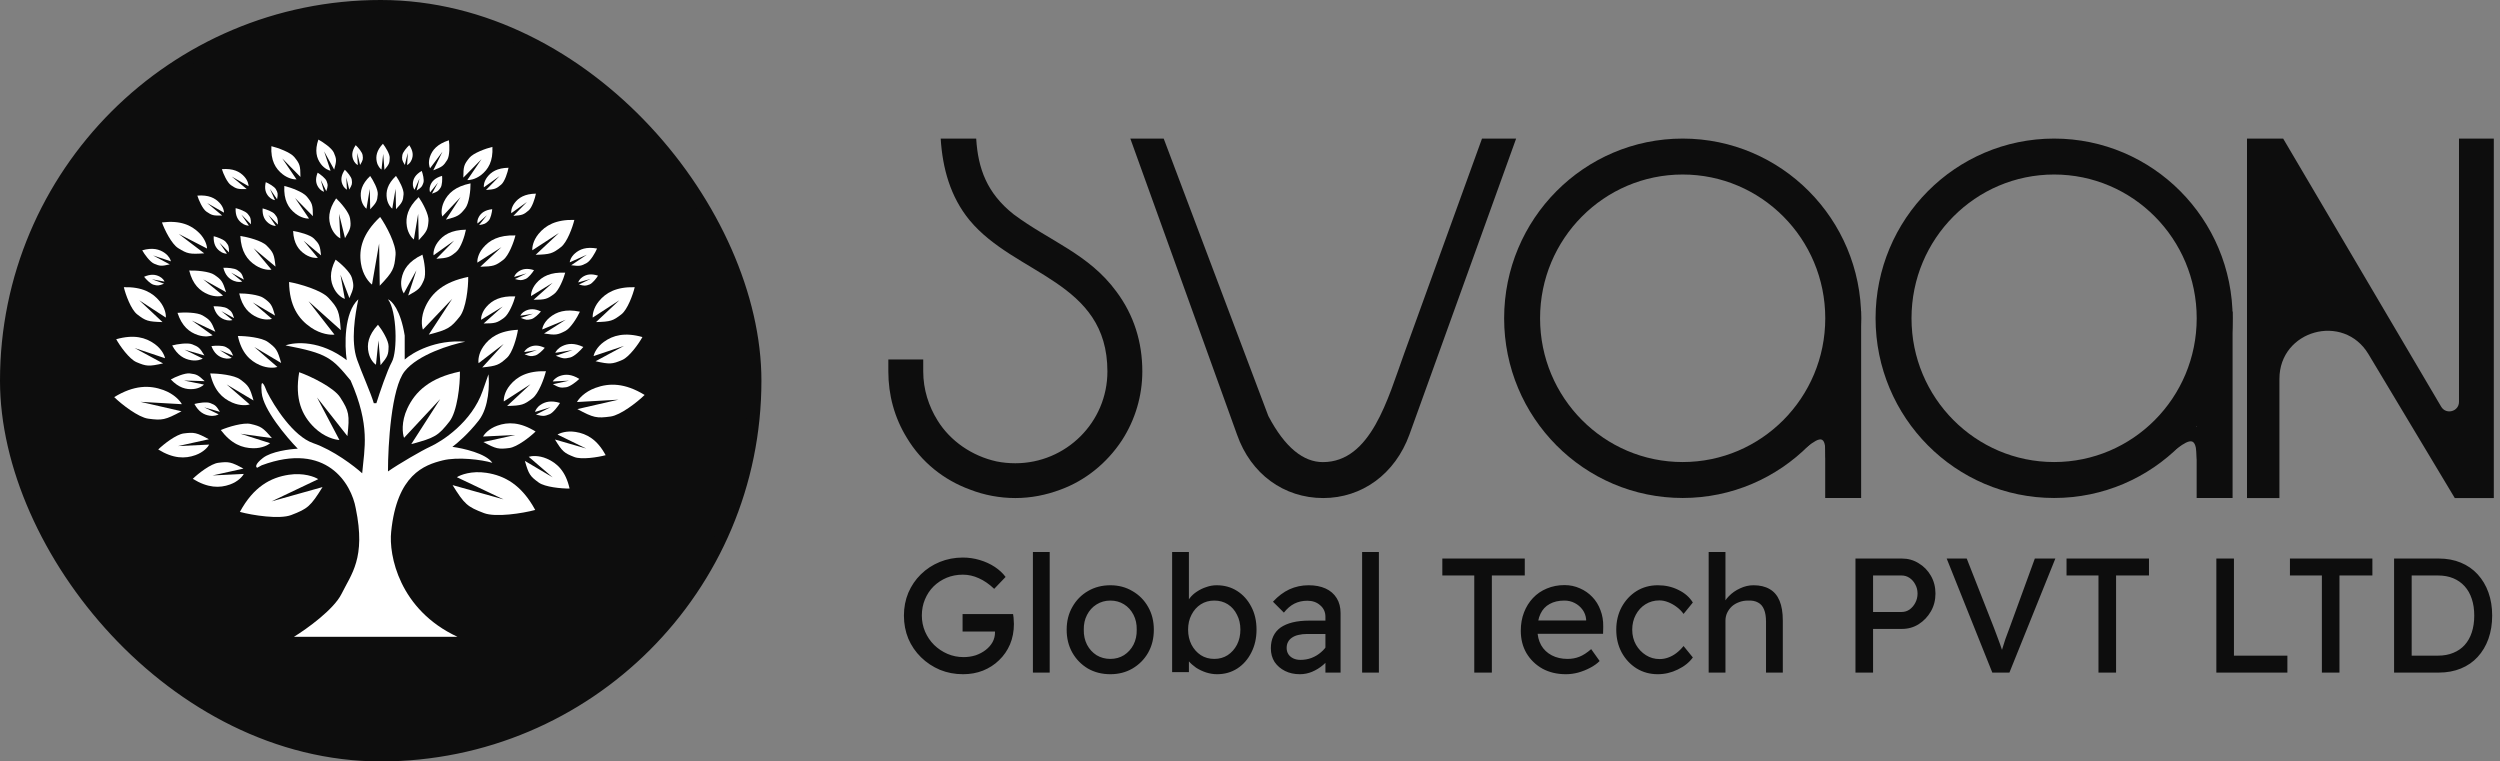 <svg xmlns="http://www.w3.org/2000/svg" width="197" height="60" viewBox="0 0 197 60" fill="none"><rect x="0" y="0" width="197" height="60" fill="#808080" stroke="none"/><rect x="0.5" y="0.5" width="59" height="59" rx="29.5" fill="#0D0D0D"></rect><rect x="0.5" y="0.5" width="59" height="59" rx="29.5" stroke="#0D0D0D"></rect><path d="M26.916 46.791C26.307 48.031 24.158 49.569 23.159 50.182H36.053C31.463 48.051 30.622 43.739 30.825 41.898C31.282 37.392 33.435 36.639 34.887 36.278C36.054 35.987 37.95 36.213 38.796 36.471C38.309 35.735 36.494 35.325 35.648 35.212C36.004 34.953 36.917 34.175 37.73 33.128C38.542 32.082 38.576 30.27 38.491 29.495L38.034 30.803C37.171 33.274 34.836 34.776 33.871 35.212C33.266 35.485 31.401 36.568 30.572 37.15C30.572 35.066 30.835 30.57 31.891 29.253C32.947 27.935 35.513 27.153 36.664 26.927C34.308 26.733 32.501 27.783 31.891 28.332V26.442C31.567 24.427 30.876 23.697 30.572 23.584C31.282 24.505 31.333 27.702 30.876 28.526C30.511 29.185 29.912 30.964 29.658 31.772H29.455C29.235 30.997 28.474 29.303 28.135 28.332C27.627 26.878 27.982 24.795 28.236 23.584C27.099 24.631 27.153 27.218 27.322 28.38C25.251 26.791 23.244 26.943 22.499 27.218C25.799 27.848 26.155 28.187 27.627 29.979C29.201 33.564 28.71 35.325 28.541 37.295C27.915 36.73 26.266 35.464 24.682 34.921C23.099 34.378 21.586 31.982 21.027 30.851C20.841 30.334 20.499 29.63 20.621 30.948C20.743 32.266 22.567 34.437 23.464 35.357C22.821 35.389 21.372 35.58 20.723 36.084C20.073 36.588 20.147 36.81 20.266 36.859L20.621 36.665C25.738 34.766 27.695 38.135 28.033 40.057C28.845 43.981 27.678 45.241 26.916 46.791Z" fill="white"></path><path d="M32.098 32.186C31.601 33.251 31.718 34.173 31.839 34.502L34.688 31.447L32.409 34.995C34.274 34.502 34.534 34.336 35.413 33.221C36.035 32.433 36.259 30.314 36.242 29.279C33.859 29.772 32.719 30.856 32.098 32.186Z" fill="white"></path><path d="M38.319 37.257C37.16 37.083 36.291 37.415 36.001 37.603L39.68 39.353L35.663 38.227C36.605 39.746 36.831 39.934 38.134 40.431C39.055 40.783 41.172 40.455 42.175 40.184C41.104 38.208 39.767 37.474 38.319 37.257Z" fill="white"></path><path d="M46.918 30.565C46.047 30.884 45.588 31.441 45.467 31.68L48.732 31.494L45.495 32.237C46.779 32.927 47.013 32.971 48.118 32.821C48.899 32.715 50.22 31.689 50.797 31.122C49.234 30.167 48.006 30.167 46.918 30.565Z" fill="white"></path><path d="M12.879 30.735C13.749 31.054 14.209 31.611 14.33 31.85L11.065 31.664L14.302 32.407C13.018 33.097 12.784 33.141 11.679 32.991C10.898 32.885 9.577 31.859 9 31.293C10.563 30.337 11.79 30.337 12.879 30.735Z" fill="white"></path><path d="M22.761 37.411C23.919 37.237 24.788 37.569 25.078 37.757L21.399 39.508L25.416 38.381C24.474 39.9 24.248 40.088 22.945 40.586C22.024 40.937 19.907 40.61 18.904 40.338C19.975 38.362 21.312 37.628 22.761 37.411Z" fill="white"></path><path d="M39.187 33.543C38.513 33.784 38.16 34.214 38.068 34.399L40.603 34.277L38.094 34.832C39.096 35.377 39.279 35.413 40.136 35.304C40.742 35.227 41.761 34.439 42.204 34.003C40.983 33.25 40.029 33.241 39.187 33.543Z" fill="white"></path><path d="M43.091 36.143C42.435 35.86 41.866 35.927 41.664 35.995L43.547 37.614L41.36 36.319C41.664 37.379 41.766 37.527 42.453 38.026C42.939 38.38 44.245 38.507 44.883 38.497C44.579 37.143 43.911 36.496 43.091 36.143Z" fill="white"></path><path d="M47.593 26.935C47.019 27.348 46.809 27.856 46.776 28.058L49.17 27.256L46.93 28.466C48.054 28.717 48.24 28.702 49.029 28.366C49.587 28.128 50.328 27.098 50.623 26.56C49.227 26.168 48.31 26.418 47.593 26.935Z" fill="white"></path><path d="M12.188 27.105C12.761 27.518 12.971 28.026 13.004 28.228L10.61 27.425L12.85 28.636C11.726 28.887 11.54 28.872 10.751 28.536C10.193 28.298 9.452 27.267 9.157 26.73C10.553 26.338 11.47 26.587 12.188 27.105Z" fill="white"></path><path d="M40.189 30.349C39.745 30.888 39.678 31.43 39.7 31.633L41.8 30.277L39.959 31.991C41.113 31.961 41.289 31.902 41.962 31.385C42.438 31.02 42.878 29.843 43.019 29.252C41.564 29.212 40.744 29.675 40.189 30.349Z" fill="white"></path><path d="M45.354 34.036C44.643 33.924 44.112 34.129 43.935 34.245L46.194 35.345L43.73 34.632C44.312 35.581 44.451 35.699 45.251 36.012C45.816 36.234 47.112 36.035 47.725 35.869C47.064 34.636 46.242 34.175 45.354 34.036Z" fill="white"></path><path d="M47.191 23.739C46.749 24.279 46.684 24.821 46.707 25.025L48.801 23.66L46.967 25.381C48.122 25.347 48.297 25.287 48.968 24.768C49.442 24.401 49.877 23.223 50.016 22.631C48.561 22.596 47.743 23.063 47.191 23.739Z" fill="white"></path><path d="M12.583 23.739C13.025 24.279 13.089 24.821 13.066 25.025L10.972 23.66L12.806 25.381C11.652 25.347 11.477 25.287 10.806 24.768C10.331 24.401 9.896 23.223 9.758 22.631C11.213 22.596 12.031 23.063 12.583 23.739Z" fill="white"></path><path d="M42.433 18.436C41.991 18.977 41.926 19.519 41.949 19.722L44.044 18.358L42.21 20.078C43.364 20.044 43.539 19.984 44.21 19.465C44.684 19.098 45.119 17.92 45.258 17.328C43.803 17.293 42.985 17.76 42.433 18.436Z" fill="white"></path><path d="M15.693 18.352C16.191 18.846 16.314 19.379 16.313 19.584L14.082 18.432L16.093 19.963C14.941 20.043 14.76 20 14.037 19.55C13.525 19.232 12.964 18.102 12.762 17.527C14.206 17.35 15.07 17.734 15.693 18.352Z" fill="white"></path><path d="M42.591 31.903C42.295 32.105 42.182 32.359 42.162 32.461L43.385 32.085L42.234 32.669C42.8 32.811 42.894 32.806 43.298 32.645C43.584 32.532 43.973 32.02 44.13 31.752C43.429 31.536 42.962 31.651 42.591 31.903Z" fill="white"></path><path d="M44.122 29.625C43.781 29.748 43.603 29.965 43.556 30.059L44.839 29.997L43.569 30.278C44.076 30.554 44.169 30.572 44.603 30.517C44.909 30.478 45.425 30.079 45.649 29.858C45.031 29.477 44.548 29.473 44.122 29.625Z" fill="white"></path><path d="M44.306 27.273C43.957 27.444 43.795 27.698 43.757 27.803L45.119 27.586L43.8 28.035C44.377 28.27 44.478 28.279 44.935 28.169C45.257 28.091 45.756 27.604 45.967 27.342C45.257 27.008 44.741 27.06 44.306 27.273Z" fill="white"></path><path d="M41.711 27.357C41.456 27.482 41.337 27.668 41.309 27.745L42.307 27.586L41.34 27.916C41.764 28.088 41.838 28.094 42.172 28.013C42.408 27.956 42.774 27.6 42.928 27.408C42.408 27.163 42.03 27.201 41.711 27.357Z" fill="white"></path><path d="M41.407 24.492C41.152 24.617 41.033 24.803 41.006 24.88L42.004 24.721L41.037 25.05C41.46 25.222 41.534 25.229 41.868 25.148C42.105 25.091 42.47 24.735 42.625 24.543C42.105 24.297 41.727 24.336 41.407 24.492Z" fill="white"></path><path d="M40.867 21.389C40.631 21.545 40.538 21.743 40.521 21.823L41.489 21.542L40.576 21.988C41.019 22.107 41.093 22.104 41.413 21.982C41.64 21.897 41.953 21.498 42.08 21.288C41.531 21.11 41.162 21.195 40.867 21.389Z" fill="white"></path><path d="M45.911 21.823C45.675 21.978 45.582 22.177 45.565 22.257L46.533 21.976L45.62 22.422C46.063 22.54 46.137 22.537 46.457 22.416C46.684 22.33 46.997 21.931 47.124 21.722C46.575 21.543 46.206 21.628 45.911 21.823Z" fill="white"></path><path d="M12.572 21.791C12.823 21.922 12.937 22.111 12.962 22.189L11.969 22.004L12.926 22.358C12.498 22.519 12.424 22.524 12.092 22.434C11.858 22.371 11.503 22.006 11.354 21.81C11.88 21.578 12.257 21.626 12.572 21.791Z" fill="white"></path><path d="M45.303 19.971C44.993 20.244 44.902 20.551 44.895 20.671L46.243 20.071L45.01 20.901C45.681 20.985 45.789 20.966 46.229 20.727C46.54 20.557 46.909 19.914 47.049 19.584C46.21 19.433 45.69 19.629 45.303 19.971Z" fill="white"></path><path d="M12.985 19.937C13.323 20.178 13.447 20.475 13.467 20.594L12.061 20.129L13.377 20.834C12.719 20.983 12.61 20.975 12.146 20.78C11.818 20.642 11.381 20.039 11.207 19.724C12.024 19.491 12.563 19.635 12.985 19.937Z" fill="white"></path><path d="M37.741 17.077C37.599 17.314 37.607 17.532 37.629 17.611L38.371 16.957L37.753 17.737C38.206 17.66 38.272 17.626 38.505 17.384C38.669 17.213 38.769 16.725 38.787 16.483C38.211 16.55 37.917 16.779 37.741 17.077Z" fill="white"></path><path d="M40.544 16.006C40.29 16.346 40.267 16.677 40.286 16.8L41.521 15.916L40.455 17.01C41.156 16.96 41.26 16.919 41.654 16.585C41.931 16.35 42.162 15.622 42.23 15.258C41.344 15.275 40.86 15.58 40.544 16.006Z" fill="white"></path><path d="M17.309 15.992C17.598 16.306 17.658 16.633 17.651 16.757L16.328 16L17.507 16.983C16.804 17.002 16.695 16.971 16.268 16.678C15.966 16.471 15.658 15.77 15.551 15.415C16.434 15.344 16.948 15.6 17.309 15.992Z" fill="white"></path><path d="M38.385 13.966C38.132 14.307 38.108 14.638 38.128 14.761L39.363 13.877L38.296 14.971C38.997 14.921 39.102 14.879 39.495 14.546C39.773 14.311 40.004 13.583 40.072 13.219C39.186 13.236 38.702 13.541 38.385 13.966Z" fill="white"></path><path d="M19.243 13.906C19.532 14.22 19.591 14.547 19.585 14.671L18.261 13.914L19.44 14.897C18.738 14.916 18.629 14.885 18.202 14.592C17.9 14.385 17.591 13.684 17.485 13.329C18.367 13.258 18.882 13.514 19.243 13.906Z" fill="white"></path><path d="M33.909 14.61C33.812 14.867 33.858 15.08 33.893 15.154L34.51 14.391L34.038 15.259C34.471 15.11 34.53 15.067 34.717 14.791C34.849 14.596 34.86 14.098 34.836 13.858C34.28 14.016 34.031 14.289 33.909 14.61Z" fill="white"></path><path d="M32.535 14.419C32.509 14.691 32.611 14.886 32.664 14.95L33.058 14.063L32.832 15.016C33.212 14.768 33.257 14.712 33.364 14.4C33.44 14.18 33.319 13.695 33.232 13.468C32.736 13.755 32.567 14.079 32.535 14.419Z" fill="white"></path><path d="M26.98 14.52C27.081 14.775 27.261 14.909 27.338 14.944L27.287 13.983L27.52 14.934C27.748 14.554 27.763 14.485 27.718 14.16C27.685 13.93 27.355 13.544 27.172 13.376C26.857 13.839 26.853 14.2 26.98 14.52Z" fill="white"></path><path d="M27.836 12.582C27.937 12.838 28.117 12.972 28.195 13.007L28.144 12.045L28.377 12.997C28.605 12.617 28.62 12.547 28.574 12.222C28.542 11.992 28.212 11.606 28.029 11.438C27.713 11.901 27.71 12.263 27.836 12.582Z" fill="white"></path><path d="M32.442 12.582C32.341 12.838 32.161 12.972 32.083 13.007L32.135 12.045L31.902 12.997C31.673 12.617 31.658 12.547 31.704 12.222C31.736 11.992 32.067 11.606 32.25 11.438C32.565 11.901 32.569 12.263 32.442 12.582Z" fill="white"></path><path d="M25.092 14.766C25.247 14.996 25.452 15.091 25.535 15.11L25.275 14.18L25.711 15.065C25.851 14.648 25.851 14.577 25.735 14.268C25.653 14.05 25.246 13.737 25.03 13.608C24.823 14.124 24.898 14.478 25.092 14.766Z" fill="white"></path><path d="M21.178 15.491C21.366 15.697 21.584 15.764 21.669 15.771L21.272 14.886L21.836 15.702C21.912 15.27 21.901 15.2 21.74 14.91C21.626 14.705 21.175 14.452 20.943 14.354C20.815 14.892 20.943 15.233 21.178 15.491Z" fill="white"></path><path d="M38.089 27.302C37.693 27.873 37.673 28.418 37.713 28.619L39.688 27.104L38.001 28.955C39.149 28.836 39.319 28.763 39.945 28.195C40.388 27.794 40.725 26.588 40.815 25.987C39.361 26.06 38.584 26.587 38.089 27.302Z" fill="white"></path><path d="M33.536 24.132C33.133 24.979 33.228 25.713 33.326 25.974L35.635 23.544L33.788 26.366C35.299 25.974 35.51 25.842 36.222 24.955C36.726 24.328 36.908 22.643 36.894 21.82C34.963 22.212 34.039 23.074 33.536 24.132Z" fill="white"></path><path d="M28.443 20.766C28.585 21.686 29.082 22.254 29.313 22.424L29.875 19.193L29.924 22.516C30.973 21.41 31.076 21.19 31.171 20.078C31.239 19.291 30.435 17.78 29.955 17.095C28.553 18.417 28.266 19.617 28.443 20.766Z" fill="white"></path><path d="M29.692 12.754C29.769 13.099 29.971 13.303 30.063 13.362L30.195 12.125L30.297 13.383C30.667 12.94 30.7 12.855 30.709 12.431C30.715 12.132 30.372 11.577 30.174 11.329C29.675 11.861 29.596 12.322 29.692 12.754Z" fill="white"></path><path d="M24.5 25.807C25.293 26.35 26.068 26.406 26.357 26.366L24.308 23.734L26.852 26.012C26.746 24.526 26.651 24.303 25.878 23.464C25.331 22.871 23.63 22.369 22.779 22.22C22.802 24.098 23.509 25.129 24.5 25.807Z" fill="white"></path><path d="M26.349 22.789C26.615 23.276 27.009 23.502 27.173 23.554L26.827 21.646L27.533 23.493C27.893 22.681 27.905 22.54 27.731 21.901C27.609 21.449 26.851 20.754 26.444 20.46C25.931 21.457 26.015 22.18 26.349 22.789Z" fill="white"></path><path d="M20.287 25.012C20.813 25.238 21.269 25.185 21.431 25.13L19.921 23.831L21.675 24.87C21.431 24.02 21.349 23.902 20.798 23.501C20.408 23.218 19.361 23.116 18.85 23.123C19.093 24.209 19.629 24.728 20.287 25.012Z" fill="white"></path><path d="M15.602 26.405C16.148 26.584 16.597 26.49 16.753 26.421L15.123 25.262L16.97 26.141C16.645 25.317 16.551 25.206 15.963 24.855C15.548 24.608 14.495 24.599 13.987 24.652C14.335 25.711 14.919 26.181 15.602 26.405Z" fill="white"></path><path d="M20.156 20.922C20.691 21.264 21.203 21.284 21.392 21.252L19.982 19.56L21.71 21.009C21.606 20.032 21.539 19.887 21.01 19.35C20.636 18.97 19.504 18.675 18.94 18.594C18.998 19.831 19.487 20.496 20.156 20.922Z" fill="white"></path><path d="M24.064 20.055C24.489 20.326 24.897 20.343 25.047 20.317L23.926 18.971L25.3 20.124C25.218 19.347 25.164 19.231 24.744 18.804C24.446 18.502 23.546 18.267 23.097 18.203C23.143 19.186 23.532 19.715 24.064 20.055Z" fill="white"></path><path d="M26.1 17.932C26.303 18.446 26.665 18.715 26.821 18.785L26.718 16.853L27.186 18.765C27.645 18.001 27.675 17.862 27.583 17.209C27.518 16.747 26.854 15.97 26.487 15.632C25.853 16.563 25.845 17.29 26.1 17.932Z" fill="white"></path><path d="M23.279 16.828C23.725 17.176 24.18 17.237 24.352 17.224L23.247 15.599L24.657 17.033C24.653 16.153 24.606 16.018 24.183 15.496C23.884 15.126 22.901 14.77 22.405 14.652C22.345 15.76 22.721 16.393 23.279 16.828Z" fill="white"></path><path d="M22.274 13.734C22.728 14.088 23.191 14.149 23.365 14.136L22.242 12.483L23.676 13.942C23.672 13.047 23.624 12.91 23.194 12.378C22.89 12.003 21.89 11.64 21.386 11.52C21.324 12.647 21.707 13.291 22.274 13.734Z" fill="white"></path><path d="M21.162 17.588C21.401 17.774 21.644 17.807 21.736 17.8L21.145 16.93L21.9 17.698C21.898 17.226 21.873 17.154 21.646 16.874C21.486 16.676 20.959 16.485 20.694 16.422C20.662 17.016 20.863 17.355 21.162 17.588Z" fill="white"></path><path d="M17.308 19.779C17.547 19.966 17.791 19.998 17.883 19.991L17.291 19.121L18.047 19.889C18.044 19.418 18.019 19.345 17.793 19.066C17.632 18.868 17.106 18.677 16.84 18.614C16.808 19.207 17.009 19.546 17.308 19.779Z" fill="white"></path><path d="M19.037 17.566C19.276 17.753 19.519 17.785 19.611 17.778L19.02 16.908L19.775 17.676C19.773 17.205 19.748 17.133 19.521 16.853C19.361 16.655 18.834 16.464 18.569 16.401C18.537 16.994 18.738 17.333 19.037 17.566Z" fill="white"></path><path d="M28.451 15.649C28.522 16.093 28.765 16.367 28.877 16.448L29.139 14.883L29.173 16.491C29.677 15.952 29.726 15.845 29.769 15.307C29.799 14.926 29.404 14.197 29.17 13.867C28.496 14.511 28.361 15.093 28.451 15.649Z" fill="white"></path><path d="M30.484 15.643C30.555 16.087 30.798 16.361 30.91 16.442L31.172 14.877L31.206 16.485C31.71 15.946 31.759 15.84 31.802 15.301C31.832 14.92 31.438 14.191 31.203 13.861C30.529 14.505 30.394 15.087 30.484 15.643Z" fill="white"></path><path d="M32.061 17.839C32.154 18.414 32.468 18.768 32.613 18.874L32.951 16.849L32.996 18.929C33.648 18.232 33.711 18.094 33.766 17.397C33.805 16.905 33.295 15.962 32.992 15.535C32.12 16.368 31.945 17.121 32.061 17.839Z" fill="white"></path><path d="M31.64 21.973C31.537 22.546 31.716 22.977 31.819 23.12L32.813 21.3L32.164 23.288C33.014 22.823 33.12 22.711 33.404 22.066C33.605 21.61 33.434 20.562 33.288 20.066C32.184 20.595 31.768 21.256 31.64 21.973Z" fill="white"></path><path d="M34.502 19.076C34.17 19.522 34.138 19.956 34.164 20.118L35.785 18.96L34.385 20.393C35.304 20.328 35.441 20.274 35.958 19.838C36.323 19.53 36.626 18.576 36.715 18.099C35.553 18.119 34.918 18.519 34.502 19.076Z" fill="white"></path><path d="M29.047 27.802C29.168 28.337 29.483 28.652 29.625 28.743L29.824 26.825L29.988 28.775C30.559 28.087 30.61 27.954 30.621 27.297C30.629 26.833 30.095 25.975 29.785 25.59C29.016 26.419 28.896 27.134 29.047 27.802Z" fill="white"></path><path d="M38.324 24.185C37.959 24.608 37.896 25.039 37.91 25.202L39.611 24.155L38.11 25.491C39.031 25.487 39.173 25.443 39.72 25.042C40.106 24.759 40.48 23.827 40.603 23.358C39.443 23.3 38.78 23.657 38.324 24.185Z" fill="white"></path><path d="M42.26 22.316C41.895 22.739 41.831 23.17 41.845 23.332L43.547 22.286L42.045 23.622C42.967 23.618 43.108 23.574 43.655 23.173C44.042 22.89 44.415 21.958 44.539 21.488C43.378 21.431 42.715 21.788 42.26 22.316Z" fill="white"></path><path d="M43.306 25.024C42.874 25.385 42.738 25.801 42.724 25.964L44.581 25.194L42.871 26.28C43.782 26.419 43.929 26.397 44.537 26.086C44.967 25.866 45.494 25.004 45.696 24.56C44.561 24.324 43.846 24.573 43.306 25.024Z" fill="white"></path><path d="M38.058 19.538C37.656 20.024 37.595 20.513 37.615 20.696L39.514 19.475L37.848 21.02C38.89 20.995 39.049 20.941 39.658 20.476C40.088 20.147 40.488 19.085 40.616 18.551C39.302 18.512 38.561 18.93 38.058 19.538Z" fill="white"></path><path d="M34.983 15.903C34.732 16.435 34.791 16.896 34.852 17.061L36.292 15.533L35.14 17.307C36.083 17.061 36.215 16.978 36.659 16.42C36.973 16.026 37.087 14.967 37.078 14.449C35.873 14.696 35.297 15.238 34.983 15.903Z" fill="white"></path><path d="M37.912 13.788C37.459 14.142 36.996 14.204 36.821 14.191L37.945 12.538L36.51 13.997C36.514 13.101 36.562 12.964 36.992 12.433C37.297 12.057 38.297 11.695 38.801 11.575C38.862 12.702 38.48 13.346 37.912 13.788Z" fill="white"></path><path d="M33.877 12.361C33.734 12.791 33.826 13.14 33.891 13.26L34.865 11.956L34.141 13.422C34.854 13.146 34.949 13.07 35.241 12.602C35.448 12.271 35.431 11.449 35.372 11.053C34.454 11.353 34.057 11.822 33.877 12.361Z" fill="white"></path><path d="M25.284 12.922C25.559 13.291 25.907 13.43 26.047 13.454L25.541 11.929L26.333 13.362C26.532 12.655 26.526 12.537 26.309 12.033C26.156 11.677 25.456 11.194 25.088 11C24.787 11.877 24.94 12.461 25.284 12.922Z" fill="white"></path><path d="M16.413 23.199C16.952 23.417 17.413 23.352 17.576 23.292L16.013 22.012L17.816 23.024C17.548 22.169 17.461 22.05 16.893 21.657C16.491 21.379 15.428 21.3 14.91 21.319C15.184 22.414 15.74 22.927 16.413 23.199Z" fill="white"></path><path d="M15.076 28.387C15.528 28.458 15.866 28.328 15.978 28.254L14.541 27.554L16.109 28.008C15.739 27.404 15.65 27.329 15.142 27.13C14.782 26.989 13.957 27.115 13.567 27.221C13.988 28.005 14.511 28.299 15.076 28.387Z" fill="white"></path><path d="M15.235 30.656C15.691 30.614 15.982 30.405 16.071 30.306L14.492 29.983L16.13 30.035C15.608 29.544 15.502 29.493 14.957 29.426C14.571 29.378 13.809 29.703 13.461 29.901C14.081 30.555 14.665 30.71 15.235 30.656Z" fill="white"></path><path d="M16.513 32.755C16.871 32.812 17.138 32.709 17.227 32.65L16.09 32.097L17.331 32.455C17.038 31.978 16.968 31.919 16.566 31.761C16.281 31.649 15.629 31.749 15.32 31.833C15.653 32.453 16.067 32.685 16.513 32.755Z" fill="white"></path><path d="M17.616 28.216C17.927 28.303 18.177 28.239 18.262 28.197L17.315 27.587L18.376 28.034C18.171 27.579 18.115 27.52 17.776 27.338C17.535 27.209 16.944 27.231 16.66 27.273C16.886 27.859 17.227 28.108 17.616 28.216Z" fill="white"></path><path d="M17.668 25.172C17.968 25.291 18.223 25.254 18.313 25.22L17.442 24.516L18.445 25.07C18.293 24.597 18.245 24.532 17.928 24.316C17.704 24.163 17.114 24.123 16.827 24.136C16.984 24.741 17.294 25.024 17.668 25.172Z" fill="white"></path><path d="M18.44 22.137C18.739 22.256 18.994 22.218 19.084 22.185L18.213 21.48L19.217 22.035C19.065 21.562 19.016 21.497 18.7 21.281C18.476 21.128 17.886 21.088 17.599 21.1C17.755 21.706 18.065 21.989 18.44 22.137Z" fill="white"></path><path d="M24.77 33.692C25.55 34.452 26.412 34.66 26.745 34.669L24.983 31.322L27.376 34.364C27.564 32.671 27.504 32.402 26.807 31.312C26.314 30.541 24.503 29.658 23.576 29.33C23.213 31.449 23.794 32.742 24.77 33.692Z" fill="white"></path><path d="M20.474 28.77C21.11 29.047 21.663 28.984 21.86 28.918L20.038 27.34L22.156 28.605C21.866 27.575 21.767 27.431 21.101 26.943C20.631 26.599 19.363 26.47 18.744 26.477C19.033 27.793 19.68 28.424 20.474 28.77Z" fill="white"></path><path d="M18.296 31.723C18.932 32 19.484 31.938 19.681 31.872L17.859 30.293L19.977 31.558C19.687 30.528 19.588 30.384 18.923 29.896C18.452 29.552 17.184 29.423 16.565 29.43C16.855 30.746 17.501 31.377 18.296 31.723Z" fill="white"></path><path d="M15.398 35.865C16.053 35.631 16.395 35.213 16.485 35.034L14.023 35.152L16.459 34.613C15.486 34.084 15.309 34.049 14.476 34.155C13.887 34.23 12.899 34.995 12.468 35.419C13.654 36.15 14.58 36.158 15.398 35.865Z" fill="white"></path><path d="M19.957 35.321C20.657 35.33 21.136 35.06 21.288 34.924L18.95 34.18L21.426 34.524C20.722 33.693 20.571 33.599 19.755 33.409C19.178 33.274 17.964 33.644 17.4 33.888C18.224 34.981 19.083 35.31 19.957 35.321Z" fill="white"></path><path d="M18.123 38.178C18.777 37.943 19.12 37.526 19.209 37.346L16.748 37.465L19.184 36.926C18.211 36.397 18.033 36.362 17.201 36.468C16.612 36.542 15.623 37.308 15.192 37.731C16.378 38.462 17.305 38.471 18.123 38.178Z" fill="white"></path><g clip-path="url(#clip0_1296_93080)"><path d="M70.001 28.324H72.751V29.175C72.751 29.175 72.751 29.222 72.751 29.269C72.751 30.688 73.178 32.012 73.889 33.147C74.885 34.754 76.593 35.936 78.537 36.362C79.012 36.456 79.486 36.504 80.008 36.504C83.992 36.504 87.264 33.288 87.264 29.269C87.264 22.13 80.008 21.704 76.403 17.354C74.885 15.51 74.269 13.241 74.127 10.924H76.925C77.067 13.288 77.778 15.226 79.865 16.881C82.711 19.009 85.794 20.002 87.975 22.981C89.351 24.825 90.015 26.953 90.015 29.269C90.015 31.208 89.446 33.099 88.402 34.707C87.216 36.504 85.509 37.875 83.565 38.584C82.426 39.01 81.241 39.246 80.008 39.246C78.775 39.246 77.541 39.01 76.451 38.584C74.364 37.827 72.609 36.409 71.471 34.518C70.475 32.91 70.001 31.113 70.001 29.269C70.001 29.222 70.001 29.175 70.001 29.175V28.324Z" fill="#0D0D0D"></path><path d="M91.701 10.924L99.944 32.779C101.26 35.281 102.717 36.414 104.241 36.414C108.031 36.414 109.362 31.412 110.652 27.848L116.781 10.924H119.47L111.064 34.242C109.932 37.358 107.319 39.246 104.27 39.246C101.178 39.246 98.565 37.358 97.476 34.242L89.071 10.924H91.701Z" fill="#0D0D0D"></path><path d="M132.594 12.336C139.573 12.336 145.247 18.034 145.247 25.081C145.246 32.128 139.573 37.825 132.594 37.825C125.615 37.825 119.942 32.128 119.942 25.081C119.942 18.034 125.615 12.336 132.594 12.336Z" stroke="#0D0D0D" stroke-width="2.832"></path><path d="M143.826 28.167L146.658 24.518V39.245H143.826V28.167Z" fill="#0D0D0D"></path><path d="M144.203 33.541C144.711 33.813 144.687 34.861 144.148 35.882C143.61 36.903 144.087 34.926 143.579 34.655C143.072 34.384 141.711 36.033 142.249 35.011C142.787 33.99 143.695 33.27 144.203 33.541Z" fill="#0D0D0D"></path><path d="M161.864 12.336C168.843 12.336 174.516 18.034 174.516 25.081C174.516 32.128 168.842 37.825 161.864 37.825C154.885 37.825 149.212 32.128 149.211 25.081C149.211 18.034 154.885 12.336 161.864 12.336Z" stroke="#0D0D0D" stroke-width="2.832"></path><path d="M173.096 28.167L175.928 24.518V39.245H173.096V28.167Z" fill="#0D0D0D"></path><path d="M173.404 33.697C173.947 33.987 173.952 35.05 173.413 36.072C172.875 37.093 173.321 35.099 172.778 34.809C172.235 34.519 170.848 36.154 171.386 35.132C171.924 34.111 172.861 33.407 173.404 33.697Z" fill="#0D0D0D"></path><path d="M196.512 10.924V39.246H193.436L186.634 27.906C184.664 24.621 179.619 26.018 179.619 29.848V39.246H177.064V10.924H179.915L192.363 32.045C192.753 32.708 193.769 32.431 193.769 31.662V10.924H196.512Z" fill="#0D0D0D"></path><path d="M75.89 53.128C75.239 53.128 74.632 53.013 74.067 52.782C73.502 52.542 73.005 52.212 72.577 51.793C72.149 51.374 71.815 50.886 71.576 50.329C71.345 49.764 71.229 49.157 71.229 48.506C71.229 47.864 71.345 47.265 71.576 46.709C71.815 46.152 72.145 45.669 72.564 45.258C72.992 44.839 73.489 44.513 74.054 44.282C74.619 44.051 75.226 43.935 75.877 43.935C76.331 43.935 76.771 44 77.199 44.128C77.636 44.256 78.03 44.436 78.381 44.667C78.731 44.898 79.018 45.164 79.241 45.463L78.342 46.401C77.957 46.032 77.555 45.754 77.135 45.566C76.724 45.378 76.305 45.284 75.877 45.284C75.415 45.284 74.987 45.365 74.593 45.528C74.208 45.69 73.865 45.917 73.566 46.208C73.275 46.499 73.048 46.841 72.885 47.235C72.723 47.62 72.641 48.044 72.641 48.506C72.641 48.951 72.727 49.375 72.898 49.777C73.069 50.171 73.305 50.518 73.604 50.817C73.912 51.117 74.263 51.352 74.657 51.523C75.059 51.695 75.483 51.78 75.928 51.78C76.262 51.78 76.579 51.733 76.878 51.639C77.178 51.536 77.443 51.395 77.674 51.215C77.906 51.036 78.085 50.83 78.214 50.599C78.342 50.359 78.406 50.107 78.406 49.842V49.585L78.599 49.764H75.851V48.391H79.831C79.849 48.485 79.861 48.579 79.87 48.673C79.879 48.759 79.883 48.844 79.883 48.93C79.891 49.007 79.896 49.084 79.896 49.161C79.896 49.752 79.793 50.291 79.588 50.779C79.382 51.258 79.095 51.673 78.727 52.024C78.368 52.375 77.944 52.649 77.456 52.846C76.977 53.034 76.455 53.128 75.89 53.128ZM81.393 53V43.499H82.716V53H81.393ZM87.494 53.128C86.835 53.128 86.245 52.979 85.723 52.679C85.209 52.371 84.802 51.956 84.503 51.434C84.203 50.903 84.053 50.3 84.053 49.623C84.053 48.947 84.203 48.348 84.503 47.826C84.802 47.295 85.209 46.88 85.723 46.58C86.245 46.272 86.835 46.118 87.494 46.118C88.145 46.118 88.727 46.272 89.24 46.58C89.763 46.88 90.174 47.295 90.473 47.826C90.773 48.348 90.922 48.947 90.922 49.623C90.922 50.3 90.773 50.903 90.473 51.434C90.174 51.956 89.763 52.371 89.24 52.679C88.727 52.979 88.145 53.128 87.494 53.128ZM87.494 51.922C87.897 51.922 88.256 51.823 88.573 51.626C88.89 51.421 89.138 51.147 89.318 50.804C89.497 50.453 89.583 50.06 89.574 49.623C89.583 49.178 89.497 48.784 89.318 48.442C89.138 48.091 88.89 47.817 88.573 47.62C88.256 47.423 87.897 47.325 87.494 47.325C87.092 47.325 86.728 47.428 86.403 47.633C86.086 47.83 85.838 48.104 85.658 48.455C85.479 48.797 85.393 49.187 85.402 49.623C85.393 50.06 85.479 50.453 85.658 50.804C85.838 51.147 86.086 51.421 86.403 51.626C86.728 51.823 87.092 51.922 87.494 51.922ZM95.907 53.128C95.616 53.128 95.325 53.081 95.034 52.987C94.752 52.893 94.491 52.769 94.251 52.615C94.02 52.452 93.823 52.277 93.66 52.088C93.506 51.892 93.403 51.695 93.352 51.498L93.686 51.318V52.962H92.364V43.499H93.686V47.8L93.481 47.684C93.523 47.488 93.618 47.299 93.763 47.12C93.909 46.931 94.093 46.764 94.315 46.619C94.546 46.465 94.794 46.345 95.06 46.259C95.325 46.165 95.595 46.118 95.869 46.118C96.476 46.118 97.016 46.268 97.486 46.568C97.957 46.867 98.329 47.282 98.603 47.813C98.877 48.335 99.014 48.934 99.014 49.61C99.014 50.287 98.877 50.89 98.603 51.421C98.338 51.952 97.97 52.371 97.499 52.679C97.028 52.979 96.498 53.128 95.907 53.128ZM95.689 51.922C96.083 51.922 96.434 51.823 96.742 51.626C97.05 51.421 97.294 51.147 97.474 50.804C97.653 50.453 97.743 50.056 97.743 49.61C97.743 49.174 97.653 48.784 97.474 48.442C97.302 48.091 97.063 47.817 96.755 47.62C96.446 47.423 96.091 47.325 95.689 47.325C95.287 47.325 94.931 47.423 94.623 47.62C94.315 47.817 94.071 48.091 93.891 48.442C93.712 48.784 93.622 49.174 93.622 49.61C93.622 50.056 93.712 50.453 93.891 50.804C94.071 51.147 94.315 51.421 94.623 51.626C94.931 51.823 95.287 51.922 95.689 51.922ZM104.444 53V48.609C104.444 48.232 104.307 47.928 104.033 47.697C103.768 47.458 103.43 47.338 103.019 47.338C102.642 47.338 102.3 47.415 101.992 47.569C101.692 47.723 101.418 47.958 101.17 48.275L100.31 47.415C100.712 46.978 101.144 46.653 101.606 46.439C102.077 46.225 102.582 46.118 103.121 46.118C103.635 46.118 104.08 46.204 104.457 46.375C104.833 46.546 105.124 46.799 105.33 47.132C105.535 47.458 105.638 47.856 105.638 48.327V53H104.444ZM102.428 53.128C101.992 53.128 101.602 53.043 101.26 52.872C100.917 52.7 100.643 52.465 100.438 52.165C100.241 51.857 100.143 51.498 100.143 51.087C100.143 50.727 100.207 50.411 100.335 50.137C100.464 49.863 100.652 49.636 100.9 49.456C101.157 49.277 101.474 49.14 101.85 49.045C102.235 48.951 102.676 48.904 103.173 48.904H105.047L104.932 49.957H103.006C102.749 49.957 102.518 49.983 102.312 50.034C102.116 50.077 101.944 50.15 101.799 50.252C101.662 50.346 101.559 50.462 101.491 50.599C101.422 50.727 101.388 50.882 101.388 51.061C101.388 51.25 101.435 51.416 101.529 51.562C101.623 51.699 101.752 51.806 101.914 51.883C102.077 51.96 102.265 51.998 102.479 51.998C102.788 51.998 103.079 51.947 103.352 51.844C103.635 51.733 103.883 51.583 104.097 51.395C104.32 51.207 104.491 50.997 104.611 50.766L104.919 51.626C104.739 51.926 104.517 52.187 104.251 52.409C103.986 52.632 103.699 52.807 103.391 52.936C103.083 53.064 102.762 53.128 102.428 53.128ZM107.335 53V43.499H108.657V53H107.335ZM116.172 53V45.348H113.655V44.013H120.152V45.348H117.558V53H116.172ZM123.395 53.128C122.701 53.128 122.085 52.983 121.546 52.692C121.015 52.392 120.596 51.986 120.287 51.472C119.988 50.959 119.838 50.368 119.838 49.7C119.838 49.17 119.924 48.686 120.095 48.249C120.266 47.813 120.501 47.436 120.801 47.12C121.109 46.794 121.473 46.546 121.892 46.375C122.32 46.195 122.783 46.105 123.279 46.105C123.716 46.105 124.122 46.191 124.499 46.362C124.875 46.525 125.201 46.752 125.475 47.042C125.757 47.334 125.971 47.68 126.117 48.083C126.271 48.476 126.343 48.908 126.335 49.379L126.322 49.944H120.814L120.519 48.891H125.179L124.987 49.11V48.801C124.961 48.519 124.867 48.267 124.704 48.044C124.542 47.822 124.336 47.646 124.088 47.518C123.84 47.389 123.57 47.325 123.279 47.325C122.817 47.325 122.427 47.415 122.111 47.595C121.794 47.766 121.554 48.023 121.392 48.365C121.229 48.699 121.148 49.114 121.148 49.61C121.148 50.081 121.246 50.492 121.443 50.843C121.64 51.185 121.918 51.451 122.278 51.639C122.637 51.827 123.052 51.922 123.523 51.922C123.857 51.922 124.165 51.866 124.447 51.755C124.738 51.643 125.051 51.442 125.385 51.151L126.052 52.088C125.847 52.294 125.594 52.474 125.295 52.628C125.004 52.782 124.691 52.906 124.358 53C124.032 53.086 123.711 53.128 123.395 53.128ZM130.635 53.128C130.01 53.128 129.45 52.974 128.953 52.666C128.465 52.358 128.076 51.939 127.785 51.408C127.502 50.877 127.361 50.282 127.361 49.623C127.361 48.964 127.502 48.369 127.785 47.839C128.076 47.308 128.465 46.889 128.953 46.58C129.45 46.272 130.01 46.118 130.635 46.118C131.234 46.118 131.778 46.242 132.266 46.49C132.762 46.73 133.139 47.06 133.396 47.479L132.664 48.378C132.527 48.181 132.351 48.001 132.137 47.839C131.923 47.676 131.697 47.548 131.457 47.453C131.217 47.359 130.986 47.312 130.764 47.312C130.353 47.312 129.985 47.415 129.659 47.62C129.343 47.817 129.09 48.091 128.902 48.442C128.714 48.793 128.619 49.187 128.619 49.623C128.619 50.06 128.718 50.453 128.915 50.804C129.112 51.147 129.373 51.421 129.698 51.626C130.023 51.832 130.383 51.934 130.776 51.934C131.008 51.934 131.23 51.896 131.444 51.819C131.667 51.742 131.881 51.626 132.086 51.472C132.291 51.318 132.484 51.13 132.664 50.907L133.396 51.806C133.122 52.191 132.728 52.508 132.214 52.756C131.709 53.004 131.183 53.128 130.635 53.128ZM134.643 53V43.499H135.966V47.646L135.734 47.8C135.82 47.501 135.987 47.227 136.235 46.978C136.483 46.722 136.779 46.516 137.121 46.362C137.463 46.199 137.814 46.118 138.174 46.118C138.687 46.118 139.115 46.221 139.458 46.426C139.8 46.623 140.057 46.927 140.228 47.338C140.399 47.749 140.485 48.267 140.485 48.891V53H139.162V48.981C139.162 48.596 139.111 48.279 139.008 48.031C138.906 47.774 138.747 47.59 138.533 47.479C138.319 47.359 138.054 47.308 137.737 47.325C137.481 47.325 137.245 47.368 137.031 47.453C136.817 47.53 136.629 47.642 136.466 47.787C136.312 47.933 136.188 48.104 136.094 48.301C136.008 48.489 135.966 48.694 135.966 48.917V53H135.311C135.199 53 135.088 53 134.977 53C134.866 53 134.754 53 134.643 53ZM146.211 53V44.013H149.871C150.358 44.013 150.799 44.137 151.193 44.385C151.595 44.624 151.916 44.954 152.156 45.373C152.396 45.793 152.515 46.259 152.515 46.773C152.515 47.286 152.396 47.753 152.156 48.172C151.916 48.592 151.595 48.93 151.193 49.187C150.799 49.435 150.358 49.559 149.871 49.559H147.598V53H146.211ZM147.598 48.224H149.845C150.076 48.224 150.286 48.16 150.474 48.031C150.662 47.894 150.812 47.719 150.923 47.505C151.043 47.282 151.103 47.038 151.103 46.773C151.103 46.508 151.043 46.268 150.923 46.054C150.812 45.84 150.662 45.669 150.474 45.54C150.286 45.412 150.076 45.348 149.845 45.348H147.598V48.224ZM156.994 53L153.399 44.013H154.978L157.122 49.469C157.225 49.734 157.315 49.974 157.392 50.188C157.477 50.402 157.55 50.599 157.61 50.779C157.67 50.95 157.725 51.113 157.777 51.267C157.828 51.421 157.88 51.575 157.931 51.729L157.597 51.742C157.657 51.536 157.721 51.322 157.79 51.1C157.858 50.877 157.935 50.633 158.021 50.368C158.115 50.103 158.226 49.803 158.355 49.469L160.345 44.013H161.962L158.342 53H156.994ZM165.36 53V45.348H162.843V44.013H169.34V45.348H166.747V53H165.36ZM174.648 53V44.013H176.035V51.665H180.246V53H174.648ZM182.964 53V45.348H180.447V44.013H186.944V45.348H184.35V53H182.964ZM188.654 53V44.013H192.172C192.814 44.013 193.392 44.12 193.905 44.333C194.427 44.547 194.872 44.856 195.24 45.258C195.608 45.66 195.891 46.135 196.088 46.683C196.285 47.231 196.383 47.839 196.383 48.506C196.383 49.174 196.285 49.786 196.088 50.342C195.891 50.89 195.608 51.365 195.24 51.767C194.881 52.161 194.44 52.465 193.918 52.679C193.396 52.893 192.814 53 192.172 53H188.654ZM190.04 51.806L190.002 51.665H192.108C192.561 51.665 192.964 51.592 193.315 51.446C193.674 51.301 193.974 51.096 194.213 50.83C194.461 50.556 194.65 50.222 194.778 49.829C194.907 49.435 194.971 48.994 194.971 48.506C194.971 48.018 194.907 47.582 194.778 47.197C194.65 46.803 194.461 46.469 194.213 46.195C193.965 45.921 193.665 45.712 193.315 45.566C192.964 45.42 192.561 45.348 192.108 45.348H189.963L190.04 45.232V51.806Z" fill="#0D0D0D"></path></g><defs><clipPath id="clip0_1296_93080"><rect width="126.576" height="49.08" fill="white" transform="translate(70 10.92)"></rect></clipPath></defs></svg>